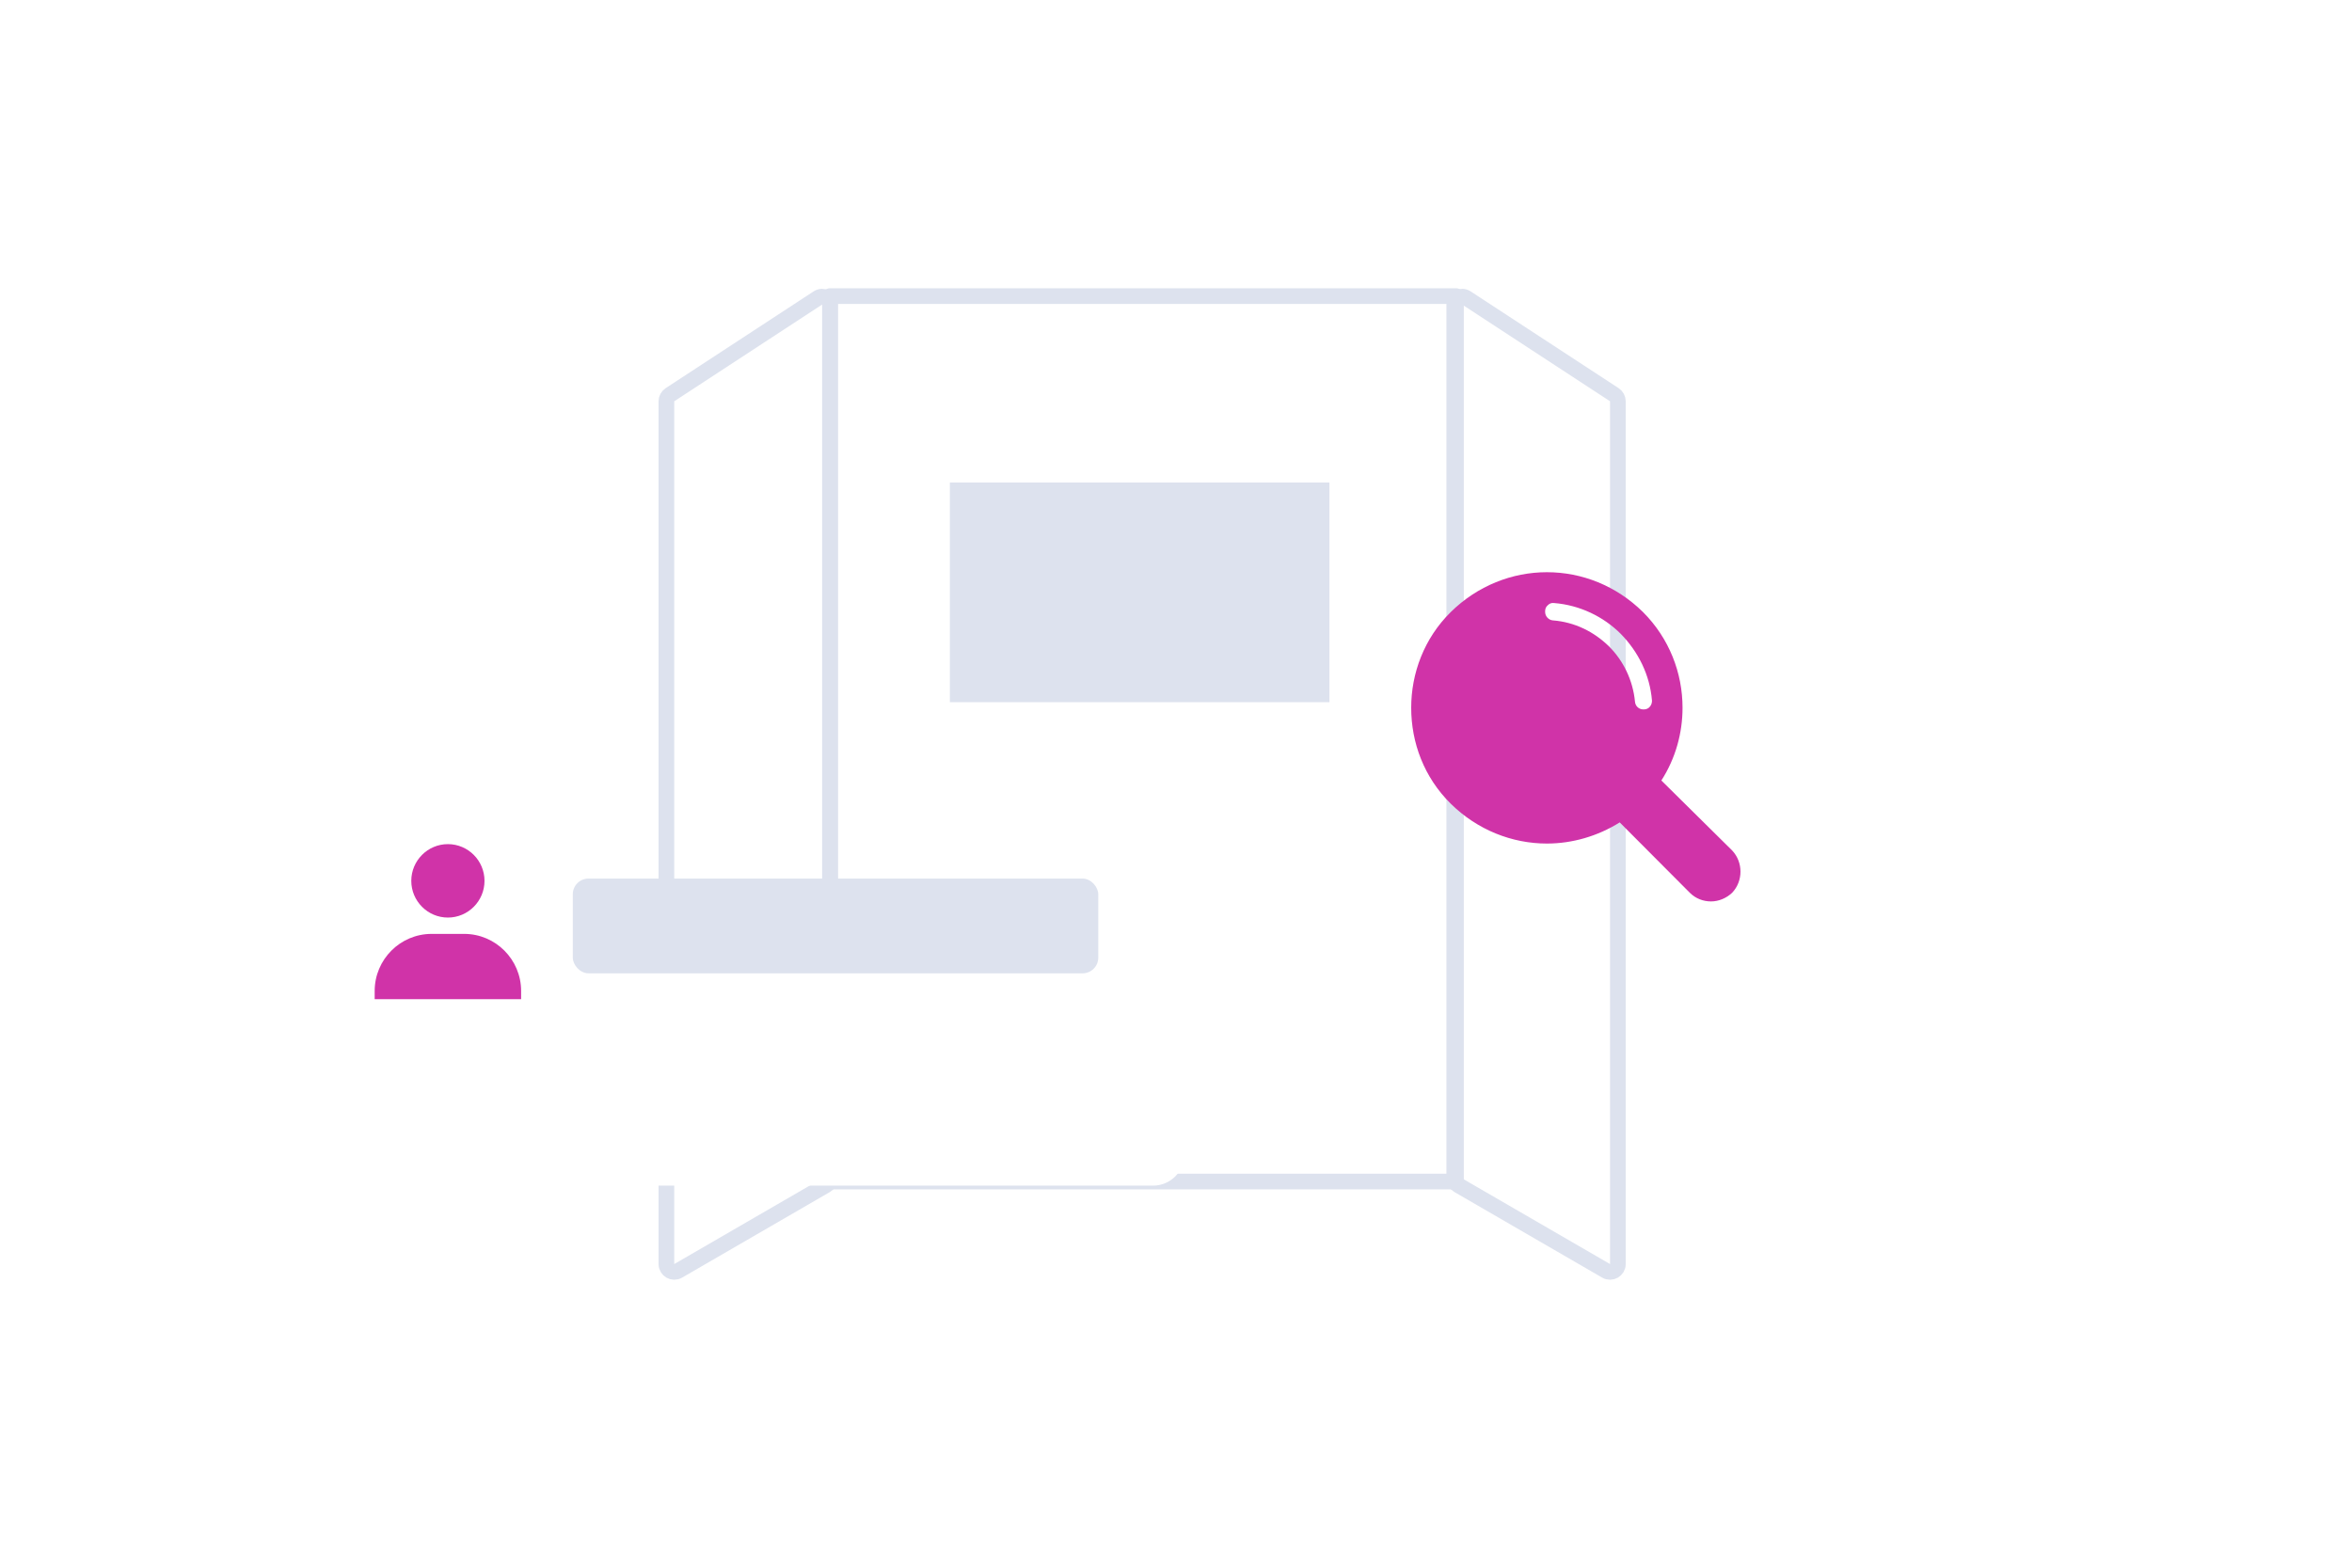 <svg width="300" height="200" viewBox="0 0 300 200" fill="none" xmlns="http://www.w3.org/2000/svg">
<path d="M145.791 150.737H105.871V37.773H185.71V150.737H145.791Z" stroke="#DDE2EE" stroke-width="2" stroke-linecap="round" stroke-linejoin="round"/>
<path d="M121.159 61.555H169.572V89.583H121.159V61.555Z" fill="#DDE2EE"/>
<path d="M85.453 50.357L104.324 38.012C104.989 37.577 105.871 38.054 105.871 38.849V150.331C105.871 150.688 105.681 151.017 105.372 151.196L86.501 162.13C85.835 162.516 85 162.035 85 161.265V51.194C85 50.857 85.17 50.542 85.453 50.357Z" stroke="#DDE2EE" stroke-width="2"/>
<path d="M205.91 50.357L187.039 38.012C186.373 37.577 185.491 38.054 185.491 38.849V150.331C185.491 150.688 185.681 151.017 185.99 151.196L204.861 162.13C205.528 162.516 206.362 162.035 206.362 161.265V51.194C206.362 50.857 206.192 50.542 205.91 50.357Z" stroke="#DDE2EE" stroke-width="2"/>
<g filter="url(#filter0_d_10_324)">
<rect x="39" y="100" width="112.074" height="36.259" rx="4" fill="white"/>
</g>
<rect x="73.061" y="112.086" width="67.025" height="12.086" rx="2" fill="#DDE2EE"/>
<path d="M52.46 112.376C52.46 114.958 54.555 117.06 57.13 117.06C59.704 117.06 61.799 114.958 61.799 112.376C61.799 109.793 59.704 107.691 57.13 107.691C54.555 107.691 52.46 109.793 52.46 112.376ZM65.431 127.469H66.469V126.428C66.469 122.411 63.21 119.142 59.205 119.142H55.054C51.048 119.142 47.79 122.411 47.79 126.428V127.469H65.431Z" fill="#D033A8"/>
<path d="M185.044 102.533C188.452 105.894 192.878 107.617 197.303 107.617C200.535 107.617 203.766 106.688 206.598 104.92L215.538 113.895C216.29 114.646 217.263 115 218.238 115C219.211 115 220.185 114.603 220.938 113.895C221.647 113.144 222 112.171 222 111.197C222 110.225 221.646 109.253 220.938 108.5L211.909 99.571C213.724 96.743 214.609 93.515 214.609 90.287C214.609 85.866 212.927 81.445 209.565 78.084C206.155 74.724 201.774 73 197.304 73C192.878 73 188.452 74.724 185.045 78.084C181.637 81.445 180 85.909 180 90.287C180 94.751 181.637 99.172 185.044 102.533ZM197.082 77.996C197.082 77.687 197.17 77.421 197.437 77.2C197.658 76.979 197.924 76.891 198.234 76.934C201.508 77.2 204.518 78.657 206.731 80.868C208.944 83.124 210.448 86.085 210.714 89.401C210.714 89.667 210.626 89.976 210.405 90.197C210.228 90.418 209.917 90.506 209.653 90.506H209.608C209.032 90.506 208.589 90.064 208.546 89.534C208.28 86.749 207.042 84.274 205.227 82.46C203.323 80.604 200.889 79.366 198.057 79.145C197.526 79.1 197.084 78.615 197.084 78.084L197.082 77.996Z" fill="#D033A8"/>
<defs>
<filter id="filter0_d_10_324" x="9" y="85" width="172.074" height="96.259" filterUnits="userSpaceOnUse" color-interpolation-filters="sRGB">
<feFlood flood-opacity="0" result="BackgroundImageFix"/>
<feColorMatrix in="SourceAlpha" type="matrix" values="0 0 0 0 0 0 0 0 0 0 0 0 0 0 0 0 0 0 127 0" result="hardAlpha"/>
<feOffset dy="15"/>
<feGaussianBlur stdDeviation="15"/>
<feComposite in2="hardAlpha" operator="out"/>
<feColorMatrix type="matrix" values="0 0 0 0 0 0 0 0 0 0 0 0 0 0 0 0 0 0 0.1 0"/>
<feBlend mode="normal" in2="BackgroundImageFix" result="effect1_dropShadow_10_324"/>
<feBlend mode="normal" in="SourceGraphic" in2="effect1_dropShadow_10_324" result="shape"/>
</filter>
</defs>
</svg>
